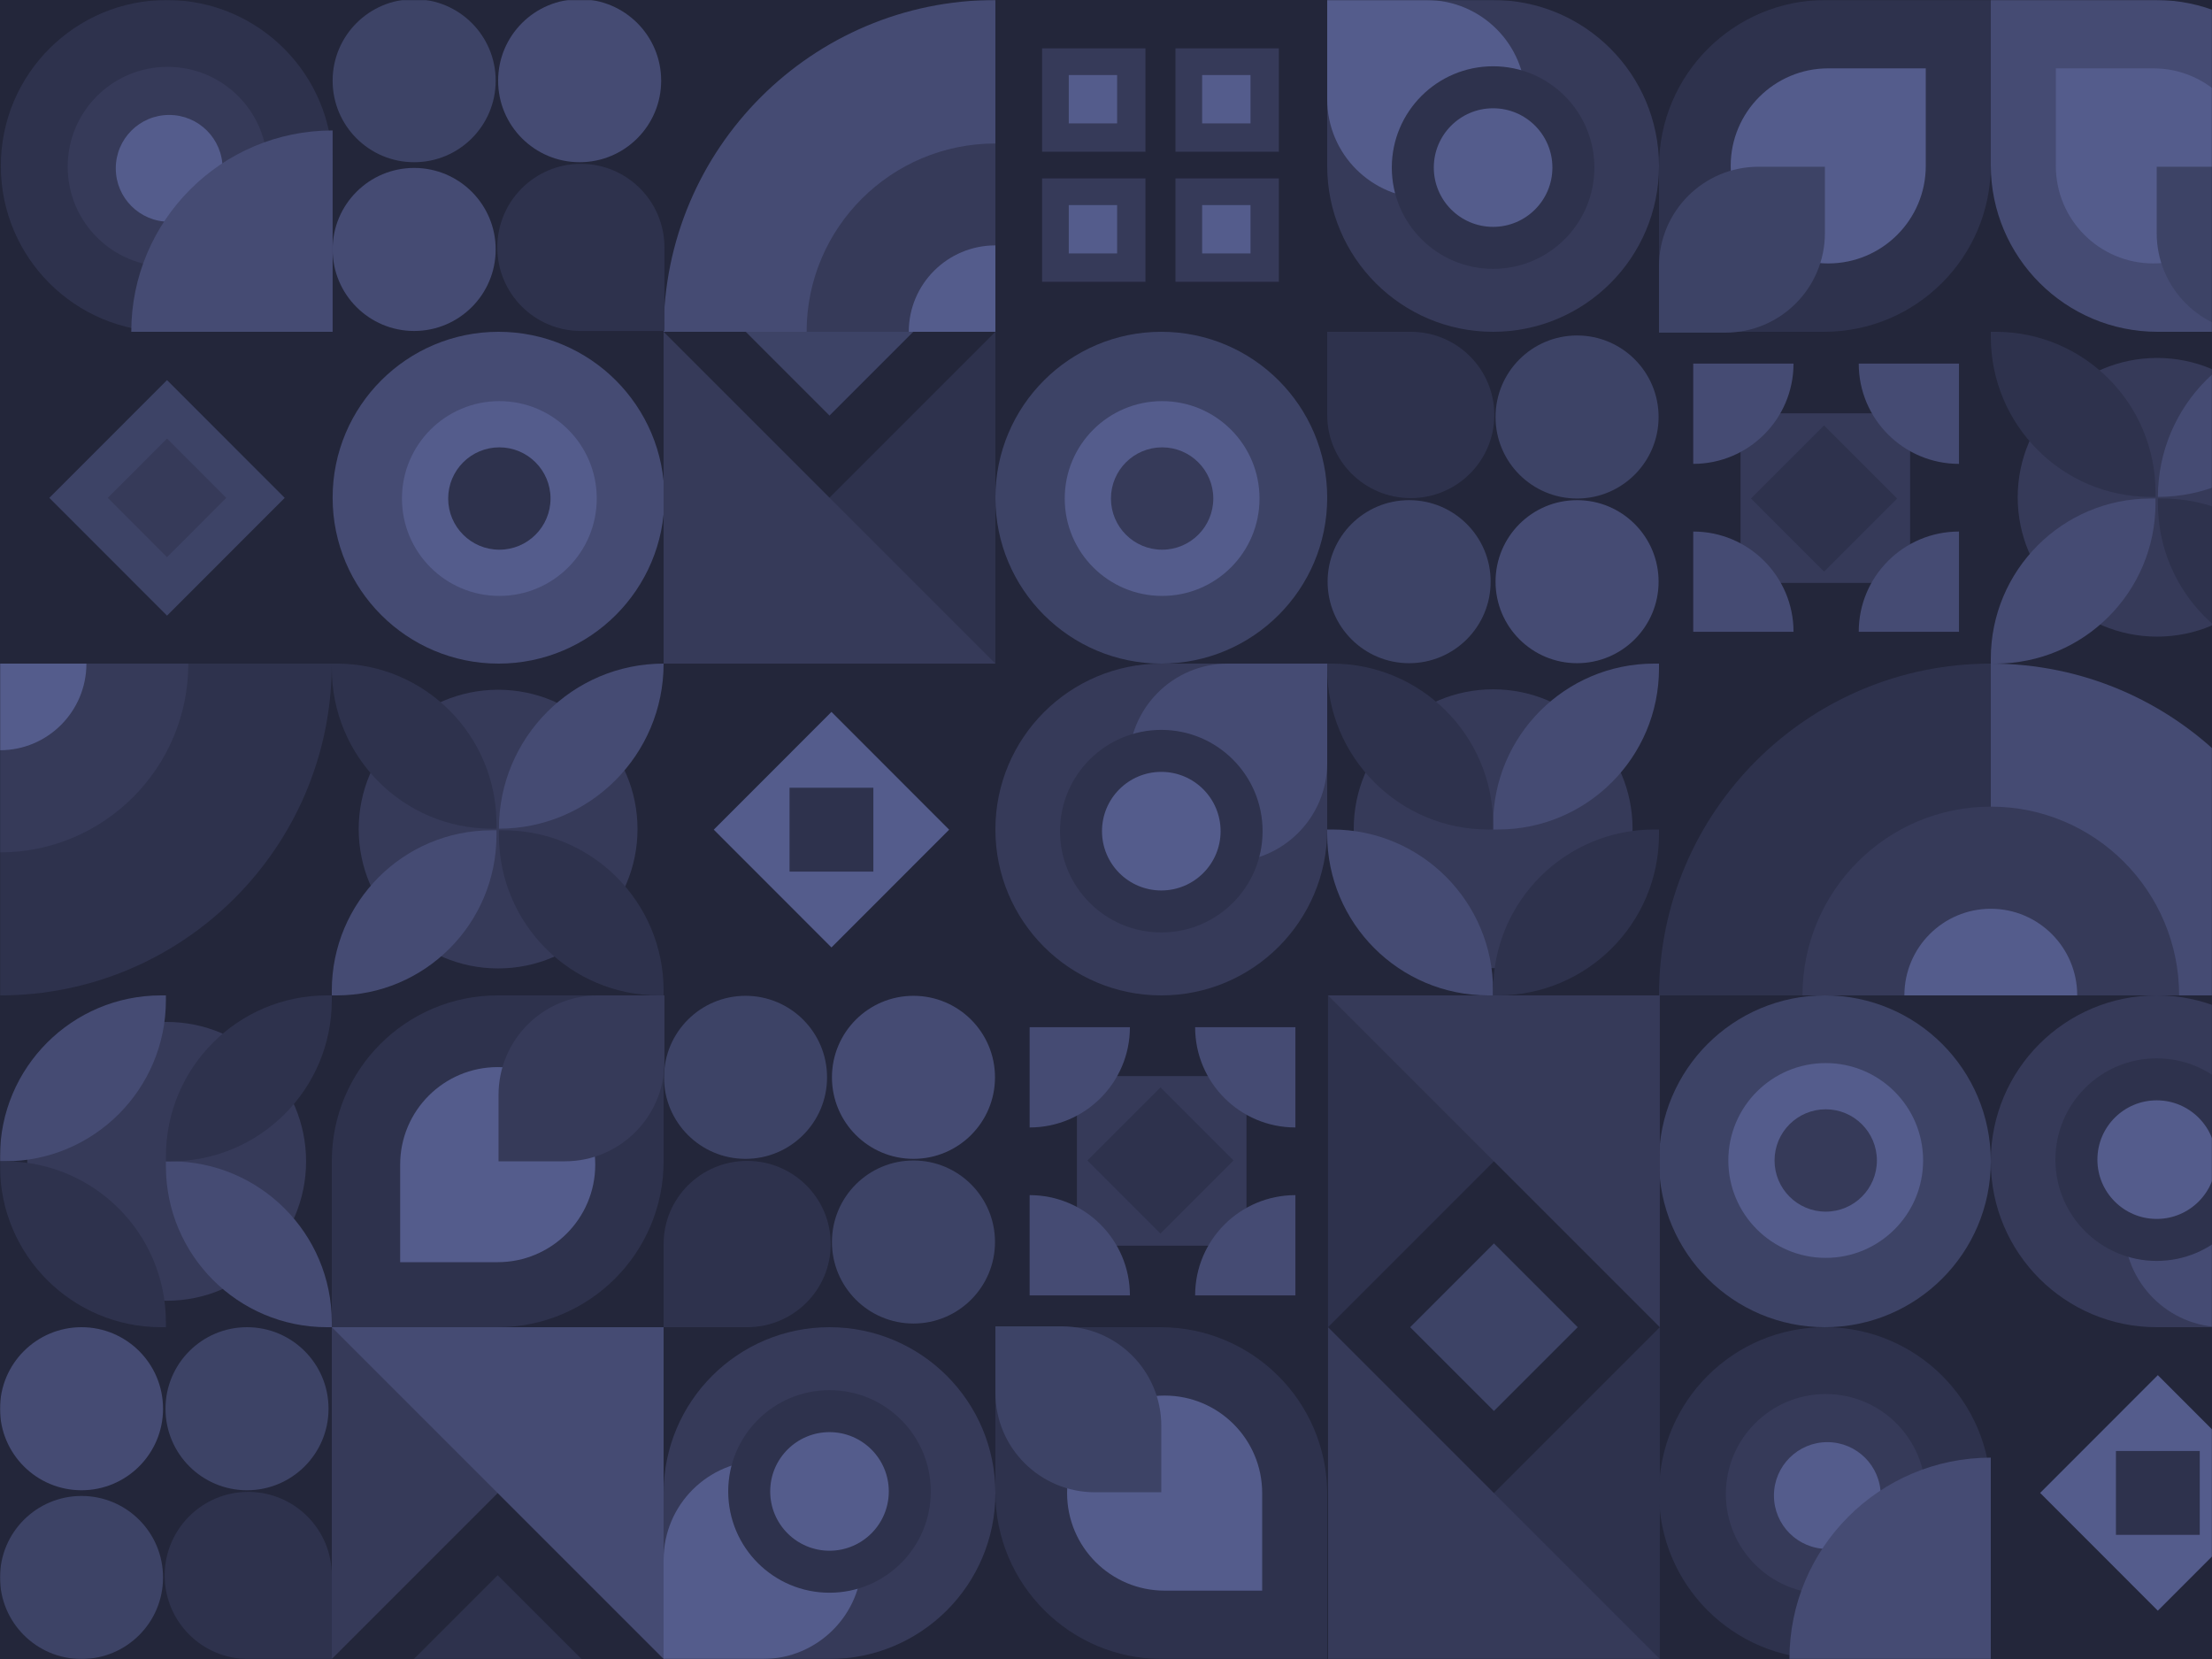 <svg width="1600" height="1200" viewBox="0 0 1600 1200" fill="none" xmlns="http://www.w3.org/2000/svg">
<rect x="0" y="0" width="1600" height="1200" fill="#808080" stroke="none"/>
<g clip-path="url(#clip0_0_264)">
<rect width="1600" height="1200" fill="white"/>
<rect width="1600" height="1200" fill="#23263A"/>
<mask id="mask0_0_264" style="mask-type:alpha" maskUnits="userSpaceOnUse" x="0" y="0" width="1600" height="1200">
<rect width="1600" height="1200" fill="#23263A"/>
</mask>
<g mask="url(#mask0_0_264)">
<path d="M360.6 480C426.874 480 480.6 426.274 480.6 360C480.6 293.726 426.874 240 360.6 240C294.325 240 240.6 293.726 240.6 360C240.6 426.274 294.325 480 360.6 480Z" fill="#454B73"/>
<path d="M361.196 431.044C400.103 431.044 431.644 399.503 431.644 360.596C431.644 321.689 400.103 290.148 361.196 290.148C322.289 290.148 290.748 321.689 290.748 360.596C290.748 399.503 322.289 431.044 361.196 431.044Z" fill="#545C8C"/>
<path d="M361.197 397.612C381.639 397.612 398.211 381.04 398.211 360.597C398.211 340.154 381.639 323.582 361.197 323.582C340.754 323.582 324.182 340.154 324.182 360.597C324.182 381.04 340.754 397.612 361.197 397.612Z" fill="#2E324D"/>
<path d="M840 480C906.274 480 960 426.274 960 360C960 293.726 906.274 240 840 240C773.726 240 720 293.726 720 360C720 426.274 773.726 480 840 480Z" fill="#3D4366"/>
<path d="M840.596 431.044C879.503 431.044 911.044 399.503 911.044 360.596C911.044 321.689 879.503 290.148 840.596 290.148C801.689 290.148 770.148 321.689 770.148 360.596C770.148 399.503 801.689 431.044 840.596 431.044Z" fill="#545C8C"/>
<path d="M840.597 397.612C861.04 397.612 877.612 381.04 877.612 360.597C877.612 340.154 861.04 323.582 840.597 323.582C820.154 323.582 803.582 340.154 803.582 360.597C803.582 381.04 820.154 397.612 840.597 397.612Z" fill="#363A59"/>
<path d="M1320 720C1386.27 720 1440 773.726 1440 840C1440 906.274 1386.27 960 1320 960C1253.73 960 1200 906.274 1200 840C1200 773.726 1253.73 720 1320 720Z" fill="#3D4366"/>
<path d="M1320.6 768.956C1359.5 768.956 1391.04 800.497 1391.04 839.404C1391.04 878.311 1359.5 909.852 1320.6 909.852C1281.69 909.852 1250.15 878.311 1250.15 839.404C1250.15 800.497 1281.69 768.956 1320.6 768.956Z" fill="#545C8C"/>
<path d="M1320.6 802.388C1341.04 802.388 1357.61 818.96 1357.61 839.403C1357.61 859.846 1341.04 876.418 1320.6 876.418C1300.15 876.418 1283.58 859.846 1283.58 839.403C1283.58 818.96 1300.15 802.388 1320.6 802.388Z" fill="#363A59"/>
<path d="M1081.77 420.738C1081.77 453.305 1108.17 479.706 1140.74 479.706C1173.3 479.706 1199.71 453.305 1199.71 420.738C1199.71 388.17 1173.3 361.77 1140.74 361.77C1108.17 361.77 1081.77 388.17 1081.77 420.738Z" fill="#454B73"/>
<path d="M960.295 420.738C960.295 453.305 986.696 479.706 1019.26 479.706C1051.83 479.706 1078.23 453.305 1078.23 420.738C1078.23 388.17 1051.83 361.77 1019.26 361.77C986.696 361.77 960.295 388.17 960.295 420.738Z" fill="#3D4366"/>
<path d="M1081.77 301.622C1081.77 334.19 1108.17 360.59 1140.74 360.59C1173.3 360.59 1199.71 334.19 1199.71 301.622C1199.71 269.055 1173.3 242.654 1140.74 242.654C1108.17 242.654 1081.77 269.055 1081.77 301.622Z" fill="#3D4366"/>
<path d="M960 240V300.147C960 333.366 987.061 360.295 1020.44 360.295C1053.82 360.295 1080.88 333.366 1080.88 300.147C1080.88 266.929 1053.82 240 1020.44 240H960Z" fill="#2E324D"/>
<rect width="122.654" height="122.654" transform="matrix(-1 0 0 1 1381.62 298.969)" fill="#363A59"/>
<path d="M1319.4 307.73L1266.52 360.604L1319.4 413.477L1372.27 360.604L1319.4 307.73Z" fill="#2E324D"/>
<path d="M1417 262.998H1344.47C1344.47 303.056 1376.94 335.529 1417 335.529L1417 262.998Z" fill="#454B73"/>
<path d="M1417 457.003V384.473C1376.94 384.473 1344.47 416.946 1344.47 457.003H1417Z" fill="#454B73"/>
<path d="M1224.77 457.003H1297.3C1297.3 416.946 1264.82 384.473 1224.77 384.473V457.003Z" fill="#454B73"/>
<path d="M1224.77 262.998V335.529C1264.82 335.529 1297.3 303.056 1297.3 262.998L1224.77 262.998Z" fill="#454B73"/>
<path d="M1560.82 994.684L1475.69 1079.87L1560.82 1165.06L1645.94 1079.87L1560.82 994.684Z" fill="#545C8C"/>
<path d="M1591.13 1049.54H1530.51V1110.2H1591.13V1049.54Z" fill="#2E324D"/>
<path d="M1080 240C1146.27 240 1200 186.274 1200 120C1200 53.726 1146.27 0 1080 0L960 0L960 120C960 186.274 1013.73 240 1080 240Z" fill="#363A59"/>
<path d="M1031.76 143.518C1071.39 143.518 1103.52 111.39 1103.52 71.759C1103.52 32.127 1071.39 -1.52588e-05 1031.76 -1.52588e-05H960V71.759C960 111.39 992.128 143.518 1031.76 143.518Z" fill="#545C8C"/>
<path d="M1080 194.473C1120.46 194.473 1153.27 161.67 1153.27 121.206C1153.27 80.742 1120.46 47.94 1080 47.94C1039.54 47.94 1006.73 80.742 1006.73 121.206C1006.73 161.67 1039.54 194.473 1080 194.473Z" fill="#2E324D"/>
<path d="M1080 164.096C1103.69 164.096 1122.89 144.893 1122.89 121.206C1122.89 97.519 1103.69 78.317 1080 78.317C1056.31 78.317 1037.11 97.519 1037.11 121.206C1037.11 144.893 1056.31 164.096 1080 164.096Z" fill="#545C8C"/>
<path d="M1200 120.603V240L1319.4 240C1386 240 1440 186.004 1440 119.397V0L1320.6 0C1254 0 1200 53.996 1200 120.603Z" fill="#2E324D"/>
<path d="M1251.86 120C1251.86 158.965 1283.45 190.553 1322.41 190.553C1361.38 190.553 1392.96 158.965 1392.96 120V49.447L1322.41 49.447C1283.45 49.447 1251.86 81.035 1251.86 120Z" fill="#545C8C"/>
<path d="M1200 192.604V240.604H1248C1287.76 240.604 1320 208.368 1320 168.604V120.604L1272 120.604C1232.24 120.604 1200 152.839 1200 192.604Z" fill="#3D4366"/>
<path d="M1680 120.603V240L1560.6 240C1494 240 1440 186.004 1440 119.397V0L1559.4 0C1626 0 1680 53.996 1680 120.603Z" fill="#454B73"/>
<path d="M1628.14 120C1628.14 158.965 1596.55 190.553 1557.59 190.553C1518.62 190.553 1487.04 158.965 1487.04 120V49.447L1557.59 49.447C1596.55 49.447 1628.14 81.035 1628.14 120Z" fill="#545C8C"/>
<path d="M1680 192.604V240.604H1632C1592.24 240.604 1560 208.368 1560 168.604V120.604L1608 120.604C1647.76 120.604 1680 152.839 1680 192.604Z" fill="#3D4366"/>
<path d="M1560 720C1493.73 720 1440 773.726 1440 840C1440 906.274 1493.73 960 1560 960H1680V840C1680 773.726 1626.27 720 1560 720Z" fill="#363A59"/>
<path d="M1680 888.241C1680 848.61 1647.87 816.482 1608.24 816.482V816.482C1568.61 816.482 1536.48 848.61 1536.48 888.241V888.241C1536.48 927.873 1568.61 960 1608.24 960H1680V888.241Z" fill="#454B73"/>
<path d="M1560 765.527C1519.54 765.527 1486.73 798.33 1486.73 838.794C1486.73 879.258 1519.54 912.06 1560 912.06C1600.46 912.06 1633.27 879.258 1633.27 838.794C1633.27 798.33 1600.46 765.527 1560 765.527Z" fill="#2E324D"/>
<path d="M1560 795.904C1536.31 795.904 1517.11 815.107 1517.11 838.794C1517.11 862.481 1536.31 881.683 1560 881.683C1583.69 881.683 1602.89 862.481 1602.89 838.794C1602.89 815.107 1583.69 795.904 1560 795.904Z" fill="#545C8C"/>
<path d="M360.294 700.492C415.984 700.492 461.13 655.368 461.13 599.704C461.13 544.04 415.984 498.916 360.294 498.916C304.605 498.916 259.459 544.04 259.459 599.704C259.459 655.368 304.605 700.492 360.294 700.492Z" fill="#363A59"/>
<path d="M480 480C480 545.948 426.67 599.409 360.885 599.409C360.885 533.461 414.215 480 480 480Z" fill="#454B73"/>
<path d="M359.115 595.931V599.409H355.646C291.776 599.409 240 547.505 240 483.478V480H243.469C307.339 480 359.115 531.904 359.115 595.931Z" fill="#2E324D"/>
<path d="M355.646 600.592H359.115V604.07C359.115 668.097 307.339 720.001 243.469 720.001H240V716.523C240 652.496 291.777 600.592 355.646 600.592Z" fill="#454B73"/>
<path d="M480 716.523V720.001H476.531C412.661 720.001 360.885 668.097 360.885 604.07V600.592H364.354C428.223 600.592 480 652.496 480 716.523Z" fill="#2E324D"/>
<path d="M1080.03 700.27C1135.72 700.27 1180.87 655.125 1180.87 599.435C1180.87 543.745 1135.72 498.6 1080.03 498.6C1024.34 498.6 979.199 543.745 979.199 599.435C979.199 655.125 1024.34 700.27 1080.03 700.27Z" fill="#363A59"/>
<path d="M1076.5 720C1012.16 720 960 667.839 960 603.495V600H963.495C1027.84 600 1080 652.161 1080 716.505V720H1076.5Z" fill="#454B73"/>
<path d="M1196.5 600H1200V603.495C1200 667.839 1147.84 720 1083.5 720H1080V716.505C1080 652.161 1132.16 600 1196.5 600Z" fill="#2E324D"/>
<path d="M1083.5 600H1080V596.505C1080 532.161 1132.16 480 1196.5 480H1200V483.495C1200 547.839 1147.84 600 1083.5 600Z" fill="#454B73"/>
<path d="M963.495 480C1027.84 480 1080 532.161 1080 596.505V600H1076.5C1012.16 600 960 547.839 960 483.495V480H963.495Z" fill="#2E324D"/>
<path d="M19.73 840.035C19.73 895.724 64.875 940.87 120.565 940.87C176.255 940.87 221.4 895.724 221.4 840.035C221.4 784.345 176.255 739.199 120.565 739.199C64.875 739.199 19.73 784.345 19.73 840.035Z" fill="#363A59"/>
<path d="M0 836.505C0 772.161 52.161 720 116.505 720H120V723.495C120 787.839 67.839 840 3.495 840H0V836.505Z" fill="#454B73"/>
<path d="M120 956.505V960H116.505C52.161 960 0 907.839 0 843.495V840H3.495C67.839 840 120 892.161 120 956.505Z" fill="#2E324D"/>
<path d="M120 843.495V840H123.495C187.839 840 240 892.161 240 956.505V960H236.505C172.161 960 120 907.839 120 843.495Z" fill="#454B73"/>
<path d="M240 723.495C240 787.839 187.839 840 123.495 840H120V836.505C120 772.161 172.161 720 236.505 720H240V723.495Z" fill="#2E324D"/>
<path d="M720 0V240H480C480 107.452 587.452 0 720 0Z" fill="#454B73"/>
<path d="M720.001 103.783V239.999H583.449C583.449 164.769 644.586 103.783 720.001 103.783Z" fill="#363A59"/>
<path d="M720 177.494V240H657.34C657.34 205.479 685.394 177.494 720 177.494Z" fill="#545C8C"/>
<path d="M1680 720H1440V480C1572.55 480 1680 587.452 1680 720Z" fill="#454B73"/>
<path d="M1576.22 720.001H1440V583.449C1515.23 583.449 1576.22 644.586 1576.22 720.001Z" fill="#363A59"/>
<path d="M1502.51 720H1440V657.34C1474.52 657.34 1502.51 685.394 1502.51 720Z" fill="#545C8C"/>
<path d="M0 720L0 480H240C240 612.548 132.548 720 0 720Z" fill="#2E324D"/>
<path d="M0.001 616.551L0.001 479.999H136.217C136.217 555.414 75.231 616.551 0.001 616.551Z" fill="#363A59"/>
<path d="M-0 542.66L-0 480H62.506C62.506 514.606 34.521 542.66 -0 542.66Z" fill="#545C8C"/>
<path d="M1440 480V720H1200C1200 587.452 1307.45 480 1440 480Z" fill="#2E324D"/>
<path d="M1440 583.449V720.001H1303.78C1303.78 644.586 1364.77 583.449 1440 583.449Z" fill="#363A59"/>
<path d="M1440 657.34V720H1377.49C1377.49 685.394 1405.48 657.34 1440 657.34Z" fill="#545C8C"/>
<path d="M120.6 0C186.874 0 240.6 53.726 240.6 120C240.6 186.274 186.874 240 120.6 240C54.325 240 0.6 186.274 0.6 120C0.6 53.726 54.325 0 120.6 0Z" fill="#2E324D"/>
<path d="M121.189 48.353C161.084 48.353 193.425 80.695 193.425 120.589C193.425 160.484 161.084 192.825 121.189 192.825C81.294 192.825 48.953 160.484 48.953 120.589C48.953 80.695 81.294 48.353 121.189 48.353Z" fill="#363A59"/>
<path d="M122.368 83.144C143.7 83.144 160.992 100.437 160.992 121.769C160.992 143.1 143.7 160.393 122.368 160.393C101.037 160.393 83.744 143.1 83.744 121.769C83.744 100.437 101.037 83.144 122.368 83.144Z" fill="#545C8C"/>
<path d="M240.6 94.35L240.6 240.001L94.949 240.001C94.949 159.56 160.159 94.35 240.6 94.35Z" fill="#454B73"/>
<path d="M1320 960C1386.27 960 1440 1013.73 1440 1080C1440 1146.27 1386.27 1200 1320 1200C1253.73 1200 1200 1146.27 1200 1080C1200 1013.73 1253.73 960 1320 960Z" fill="#2E324D"/>
<path d="M1320.59 1008.35C1360.48 1008.35 1392.83 1040.69 1392.83 1080.59C1392.83 1120.48 1360.48 1152.83 1320.59 1152.83C1280.69 1152.83 1248.35 1120.48 1248.35 1080.59C1248.35 1040.69 1280.69 1008.35 1320.59 1008.35Z" fill="#363A59"/>
<path d="M1321.77 1043.14C1343.1 1043.14 1360.39 1060.44 1360.39 1081.77C1360.39 1103.1 1343.1 1120.39 1321.77 1120.39C1300.44 1120.39 1283.14 1103.1 1283.14 1081.77C1283.14 1060.44 1300.44 1043.14 1321.77 1043.14Z" fill="#545C8C"/>
<path d="M1440 1054.35V1200H1294.35C1294.35 1119.56 1359.56 1054.35 1440 1054.35Z" fill="#454B73"/>
<path d="M299.567 117.336C267 117.336 240.599 90.935 240.599 58.368C240.599 25.801 267 -0.6 299.567 -0.6C332.134 -0.6 358.535 25.801 358.535 58.368C358.535 90.935 332.134 117.336 299.567 117.336Z" fill="#3D4366"/>
<path d="M299.567 239.4C267 239.4 240.599 212.999 240.599 180.432C240.599 147.865 267 121.464 299.567 121.464C332.134 121.464 358.535 147.865 358.535 180.432C358.535 212.999 332.134 239.4 299.567 239.4Z" fill="#454B73"/>
<path d="M419.272 117.336C386.705 117.336 360.304 90.935 360.304 58.368C360.304 25.801 386.705 -0.6 419.272 -0.6C451.839 -0.6 478.24 25.801 478.24 58.368C478.24 90.935 451.839 117.336 419.272 117.336Z" fill="#454B73"/>
<path d="M480.6 239.4H420.157C386.776 239.4 359.715 212.339 359.715 178.958C359.715 145.577 386.776 118.516 420.157 118.516C453.539 118.516 480.6 145.577 480.6 178.958V239.4Z" fill="#2E324D"/>
<path d="M601.77 779.262C601.77 746.695 628.17 720.294 660.738 720.294C693.305 720.294 719.706 746.695 719.706 779.262C719.706 811.83 693.305 838.23 660.738 838.23C628.17 838.23 601.77 811.83 601.77 779.262Z" fill="#454B73"/>
<path d="M480.295 779.262C480.295 746.695 506.696 720.294 539.263 720.294C571.83 720.294 598.231 746.695 598.231 779.262C598.231 811.83 571.83 838.23 539.263 838.23C506.696 838.23 480.295 811.83 480.295 779.262Z" fill="#3D4366"/>
<path d="M601.77 898.378C601.77 865.81 628.17 839.41 660.738 839.41C693.305 839.41 719.706 865.81 719.706 898.378C719.706 930.945 693.305 957.346 660.738 957.346C628.17 957.346 601.77 930.945 601.77 898.378Z" fill="#3D4366"/>
<path d="M480 960V899.853C480 866.634 507.061 839.705 540.442 839.705C573.824 839.705 600.885 866.634 600.885 899.853C600.885 933.071 573.824 960 540.442 960H480Z" fill="#2E324D"/>
<path d="M58.968 1077.94C26.4 1077.94 -0.001 1051.53 -0.001 1018.97C-0.001 986.4 26.4 959.999 58.968 959.999C91.535 959.999 117.936 986.4 117.936 1018.97C117.936 1051.53 91.535 1077.94 58.968 1077.94Z" fill="#454B73"/>
<path d="M58.968 1200C26.4 1200 -0.001 1173.6 -0.001 1141.03C-0.001 1108.46 26.4 1082.06 58.968 1082.06C91.535 1082.06 117.936 1108.46 117.936 1141.03C117.936 1173.6 91.535 1200 58.968 1200Z" fill="#3D4366"/>
<path d="M178.673 1077.94C146.105 1077.94 119.705 1051.53 119.705 1018.97C119.705 986.4 146.105 959.999 178.673 959.999C211.24 959.999 237.641 986.4 237.641 1018.97C237.641 1051.53 211.24 1077.94 178.673 1077.94Z" fill="#3D4366"/>
<path d="M240 1200H179.558C146.176 1200 119.115 1172.94 119.115 1139.56C119.115 1106.18 146.176 1079.12 179.558 1079.12C212.939 1079.12 240 1106.18 240 1139.56V1200Z" fill="#2E324D"/>
<rect x="901.621" y="901.031" width="122.654" height="122.654" transform="rotate(-180 901.621 901.031)" fill="#363A59"/>
<path d="M839.396 892.27L786.523 839.396L839.396 786.523L892.27 839.396L839.396 892.27Z" fill="#2E324D"/>
<path d="M937.002 937.002H864.471C864.471 896.944 896.944 864.471 937.002 864.471L937.002 937.002Z" fill="#454B73"/>
<path d="M937.002 742.997V815.527C896.944 815.527 864.471 783.054 864.471 742.997H937.002Z" fill="#454B73"/>
<path d="M744.766 742.997H817.297C817.297 783.054 784.824 815.527 744.766 815.527V742.997Z" fill="#454B73"/>
<path d="M744.766 937.002V864.471C784.824 864.471 817.297 896.944 817.297 937.002H744.766Z" fill="#454B73"/>
<path d="M120.816 445.316L35.69 360.128L120.816 274.939L205.943 360.128L120.816 445.316Z" fill="#3D4366"/>
<path d="M120.816 403.023L77.952 360.128L120.816 317.232L163.681 360.128L120.816 403.023Z" fill="#363A59"/>
<rect x="828.543" y="109.75" width="74.774" height="74.774" transform="rotate(-180 828.543 109.75)" fill="#363A59"/>
<rect x="828.543" y="203.82" width="74.774" height="74.774" transform="rotate(-180 828.543 203.82)" fill="#363A59"/>
<rect x="925.025" y="109.75" width="74.774" height="74.774" transform="rotate(-180 925.025 109.75)" fill="#363A59"/>
<rect x="925.025" y="203.82" width="74.774" height="74.774" transform="rotate(-180 925.025 203.82)" fill="#363A59"/>
<rect x="808.041" y="89.248" width="34.975" height="34.975" transform="rotate(-180 808.041 89.248)" fill="#545C8C"/>
<rect x="808.041" y="183.318" width="34.975" height="34.975" transform="rotate(-180 808.041 183.318)" fill="#545C8C"/>
<rect x="904.523" y="89.248" width="34.975" height="34.975" transform="rotate(-180 904.523 89.248)" fill="#545C8C"/>
<rect x="904.523" y="183.318" width="34.975" height="34.975" transform="rotate(-180 904.523 183.318)" fill="#545C8C"/>
<path d="M601.416 685.316L516.289 600.127L601.416 514.938L686.543 600.127L601.416 685.316Z" fill="#545C8C"/>
<path d="M631.727 630.459H571.107V569.795H631.727V630.459Z" fill="#2E324D"/>
<path d="M600 960C666.274 960 720 1013.73 720 1080C720 1146.27 666.274 1200 600 1200H480L480 1080C480 1013.73 533.726 960 600 960Z" fill="#363A59"/>
<path d="M551.759 1056.48C591.39 1056.48 623.518 1088.61 623.518 1128.24C623.518 1167.87 591.39 1200 551.759 1200H480L480 1128.24C480 1088.61 512.128 1056.48 551.759 1056.48Z" fill="#545C8C"/>
<path d="M600.001 1005.53C640.465 1005.53 673.267 1038.33 673.267 1078.79C673.267 1119.26 640.465 1152.06 600.001 1152.06C559.537 1152.06 526.734 1119.26 526.734 1078.79C526.734 1038.33 559.537 1005.53 600.001 1005.53Z" fill="#2E324D"/>
<path d="M600.001 1035.9C623.688 1035.9 642.89 1055.11 642.89 1078.79C642.89 1102.48 623.688 1121.68 600.001 1121.68C576.314 1121.68 557.111 1102.48 557.111 1078.79C557.111 1055.11 576.314 1035.9 600.001 1035.9Z" fill="#545C8C"/>
<path d="M360 720L480 720V840C480 906.274 426.274 960 360 960H240L240 840C240 773.726 293.726 720 360 720Z" fill="#2E324D"/>
<path d="M360 771.859C398.965 771.859 430.553 803.447 430.553 842.412C430.553 881.377 398.965 912.965 360 912.965H289.447L289.447 842.412C289.447 803.447 321.035 771.859 360 771.859Z" fill="#545C8C"/>
<path d="M432.604 720H480.604V768C480.604 807.765 448.368 840 408.604 840H360.604V792C360.604 752.235 392.839 720 432.604 720Z" fill="#363A59"/>
<path d="M720 1079.4V960H839.397C906.004 960 960 1014 960 1080.6V1200H840.603C773.996 1200 720 1146 720 1079.4Z" fill="#2E324D"/>
<path d="M771.859 1080C771.859 1041.03 803.447 1009.45 842.412 1009.45C881.377 1009.45 912.965 1041.03 912.965 1080V1150.55H842.412C803.447 1150.55 771.859 1118.97 771.859 1080Z" fill="#545C8C"/>
<path d="M720 1007.4V959.396H768C807.765 959.396 840 991.632 840 1031.4V1079.4H792C752.235 1079.4 720 1047.16 720 1007.4Z" fill="#3D4366"/>
<path d="M840 720C773.726 720 720 666.274 720 600C720 533.726 773.726 480 840 480H960L960 600C960 666.274 906.274 720 840 720Z" fill="#363A59"/>
<path d="M960 551.759C960 591.39 927.872 623.518 888.241 623.518V623.518C848.61 623.518 816.482 591.39 816.482 551.759V551.759C816.482 512.127 848.61 480 888.241 480H960V551.759Z" fill="#454B73"/>
<path d="M839.999 674.473C799.535 674.473 766.733 641.67 766.733 601.206C766.733 560.742 799.535 527.94 839.999 527.94C880.463 527.94 913.266 560.742 913.266 601.206C913.266 641.67 880.463 674.473 839.999 674.473Z" fill="#2E324D"/>
<path d="M839.999 644.096C816.312 644.096 797.11 624.893 797.11 601.206C797.11 577.519 816.312 558.317 839.999 558.317C863.686 558.317 882.889 577.519 882.889 601.206C882.889 624.893 863.686 644.096 839.999 644.096Z" fill="#545C8C"/>
<path d="M1560.29 460.492C1615.98 460.492 1661.13 415.368 1661.13 359.704C1661.13 304.04 1615.98 258.916 1560.29 258.916C1504.6 258.916 1459.46 304.04 1459.46 359.704C1459.46 415.368 1504.6 460.492 1560.29 460.492Z" fill="#363A59"/>
<path d="M1680 240C1680 305.948 1626.67 359.409 1560.88 359.409C1560.88 293.461 1614.21 240 1680 240Z" fill="#454B73"/>
<path d="M1559.12 355.931V359.409H1555.65C1491.78 359.409 1440 307.505 1440 243.478V240H1443.47C1507.34 240 1559.12 291.904 1559.12 355.931Z" fill="#2E324D"/>
<path d="M1555.65 360.592H1559.12V364.07C1559.12 428.097 1507.34 480.001 1443.47 480.001H1440V476.523C1440 412.496 1491.78 360.592 1555.65 360.592Z" fill="#454B73"/>
<path d="M1680 476.523V480.001H1676.53C1612.66 480.001 1560.88 428.097 1560.88 364.07V360.592H1564.35C1628.22 360.592 1680 412.496 1680 476.523Z" fill="#2E324D"/>
<path d="M539.4 240H660.6L600 300.6L539.4 240Z" fill="#3D4366"/>
<path d="M720 240V480H480L720 240Z" fill="#2E324D"/>
<path d="M480 240L720 480H480V240Z" fill="#363A59"/>
<path d="M420.6 1200H299.4L360 1139.4L420.6 1200Z" fill="#2E324D"/>
<path d="M240 1200L240 960H480L240 1200Z" fill="#363A59"/>
<path d="M480 1200L240 960H480V1200Z" fill="#454B73"/>
<path d="M1141.2 960L1020 960L1080.6 899.4L1141.2 960Z" fill="#3D4366"/>
<path d="M960.6 960V720H1200.6L960.6 960Z" fill="#2E324D"/>
<path d="M1200.6 960L960.6 720H1200.6V960Z" fill="#363A59"/>
<path d="M1020 960H1141.2L1080.6 1020.6L1020 960Z" fill="#3D4366"/>
<path d="M1200.6 960V1200H960.6L1200.6 960Z" fill="#2E324D"/>
<path d="M960.6 960L1200.6 1200H960.6V960Z" fill="#363A59"/>
</g>
</g>
<defs>
<clipPath id="clip0_0_264">
<rect width="1600" height="1200" fill="white"/>
</clipPath>
</defs>
</svg>
